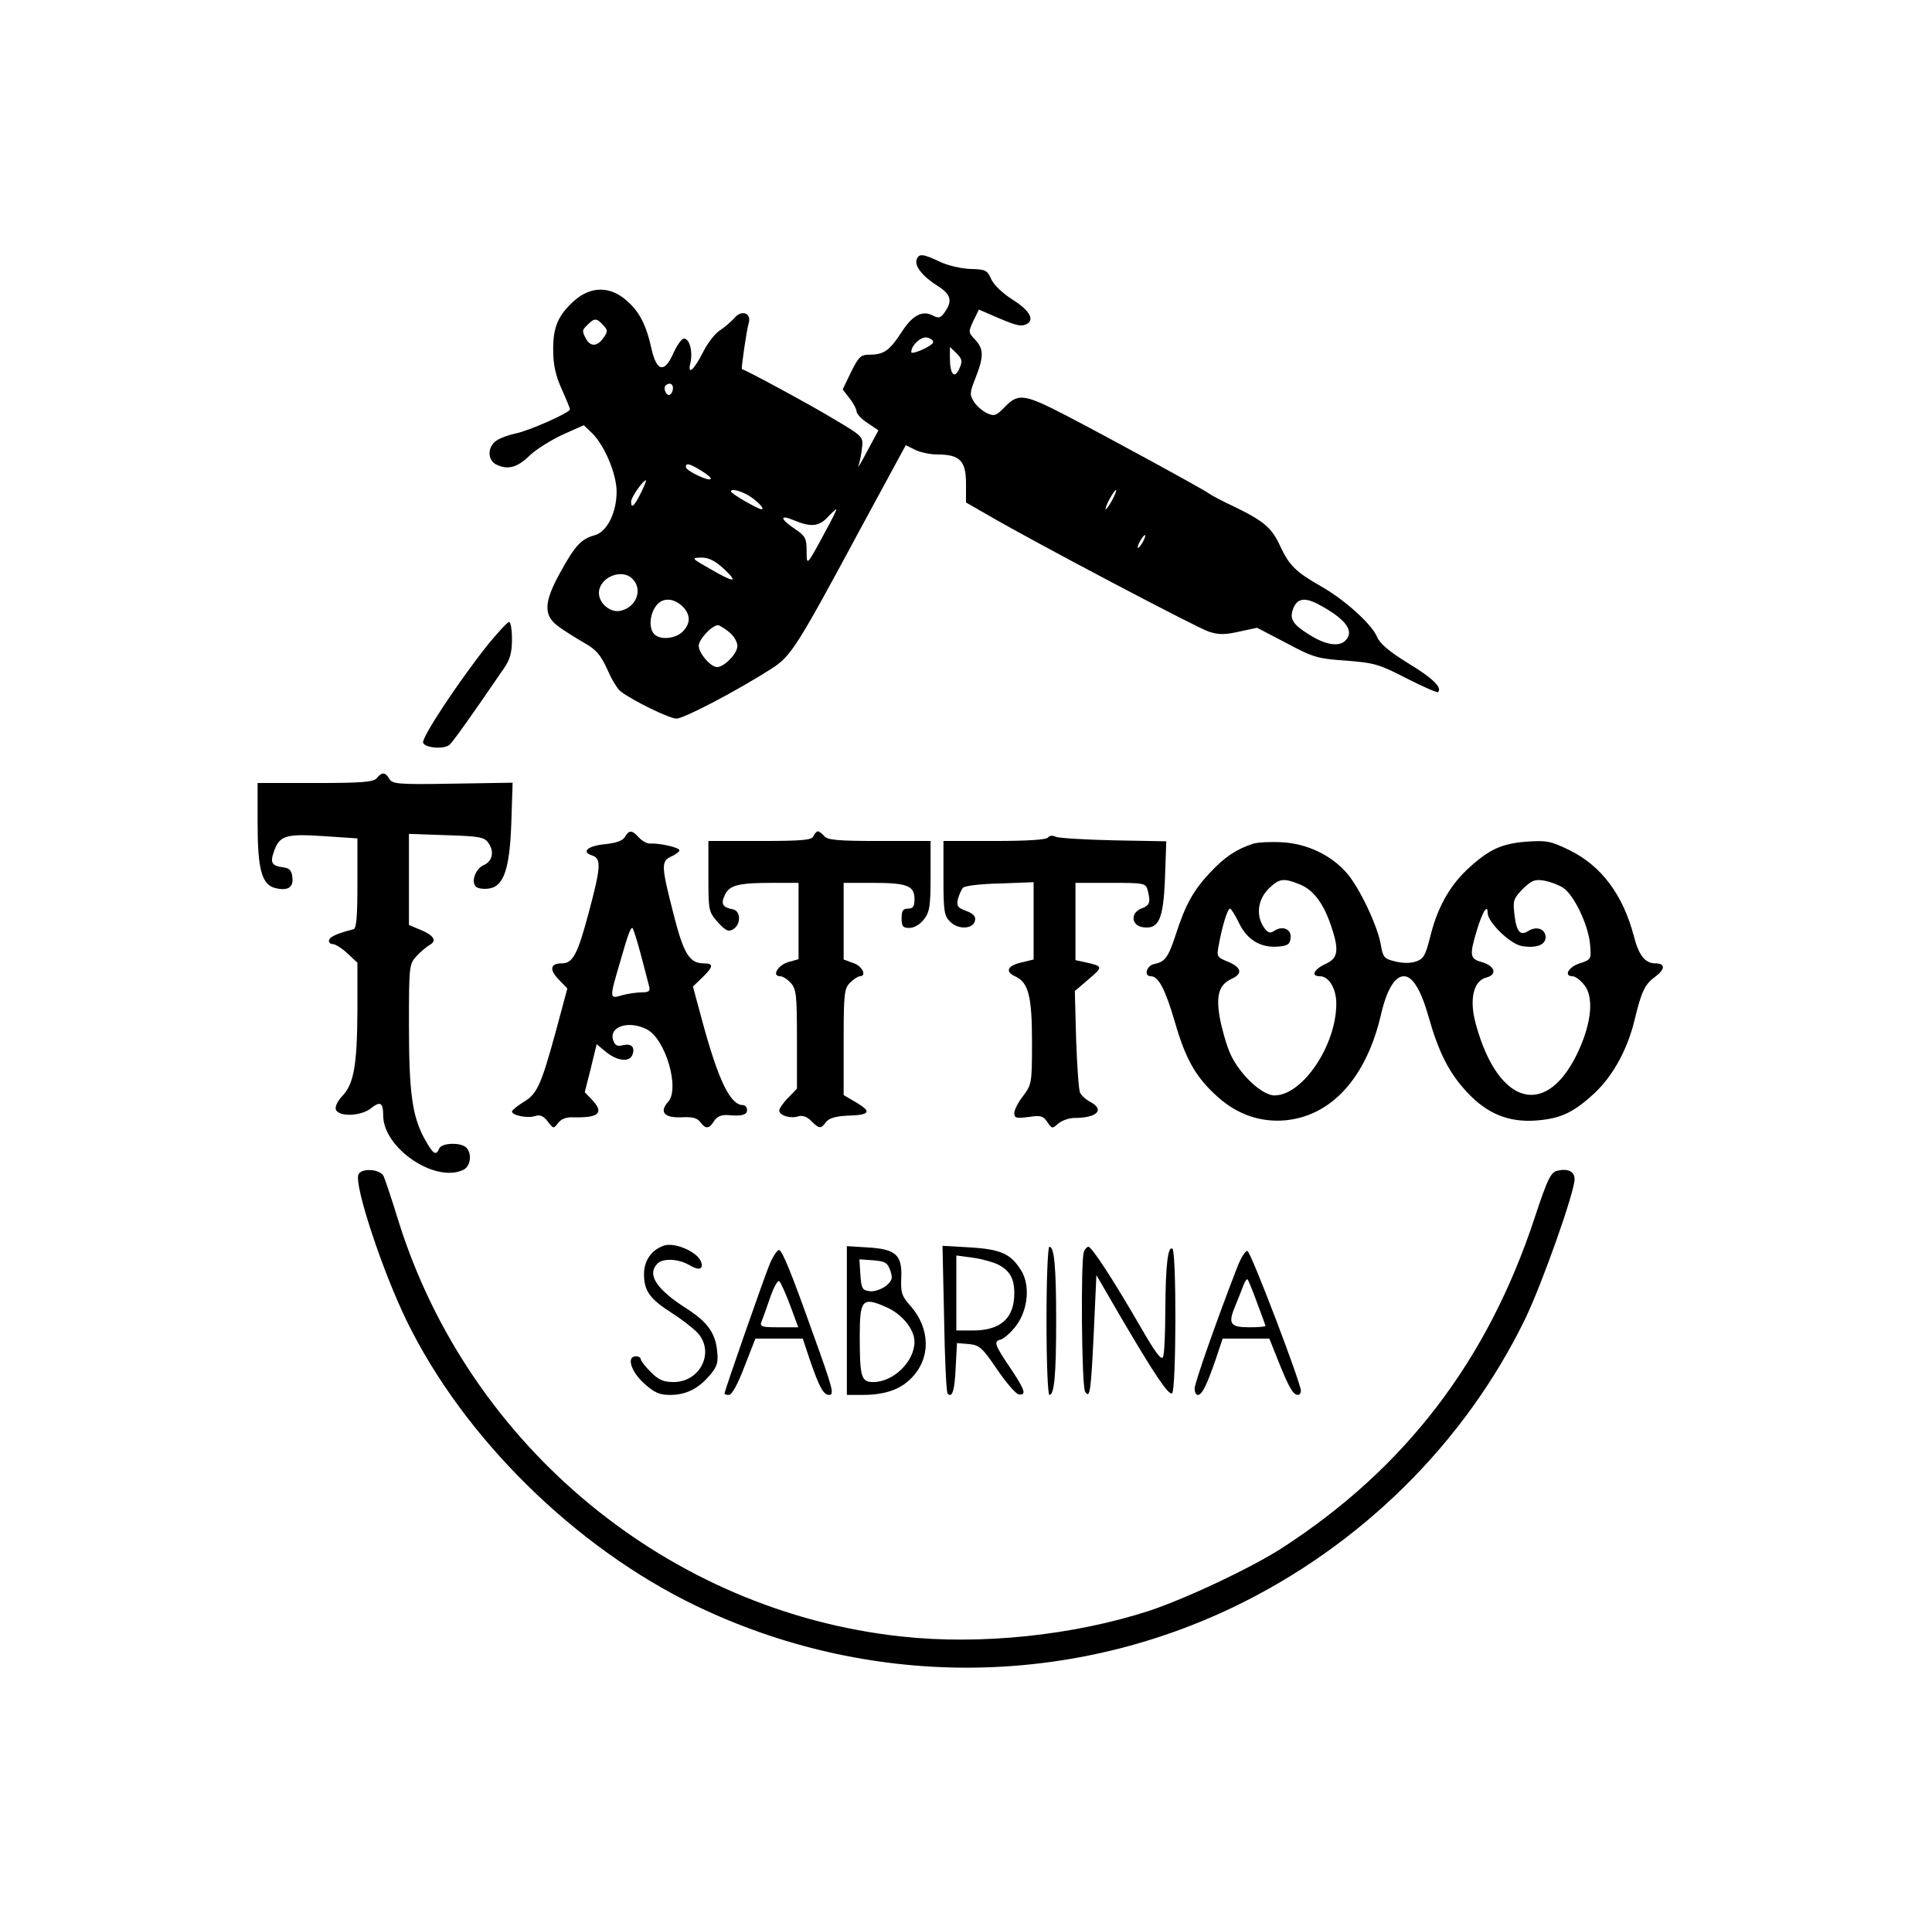<?xml version="1.0" encoding="UTF-8" standalone="yes"?>
<svg version="1.0" xmlns="http://www.w3.org/2000/svg" width="480pt" height="477pt" viewBox="0 0 600 596" preserveAspectRatio="xMidYMid meet">
  <g transform="translate(0,596) scale(0.1,-0.1)" fill="#000000" stroke="none">
    <path d="M2847 5156 c-8 -20 18 -53 64 -82 42 -26 48 -47 23 -82 -12 -18 -19
-20 -36 -11 -33 18 -64 2 -98 -51 -37 -57 -55 -70 -99 -70 -28 0 -34 -6 -58
-54 l-26 -54 21 -27 c12 -15 22 -34 22 -41 0 -7 15 -24 34 -36 l34 -23 -35
-65 c-19 -36 -31 -56 -27 -45 4 11 9 36 11 55 4 35 4 36 -89 91 -69 42 -276
154 -284 154 -3 0 15 124 21 142 10 32 -22 44 -44 17 -9 -10 -28 -27 -43 -37
-16 -9 -39 -39 -53 -66 -29 -58 -51 -78 -41 -37 8 34 -2 76 -20 76 -7 0 -22
-21 -33 -46 -27 -61 -51 -57 -67 11 -17 78 -38 118 -78 153 -51 45 -110 45
-161 1 -52 -46 -68 -84 -67 -156 0 -45 8 -79 26 -119 14 -31 26 -60 26 -64 0
-10 -128 -67 -170 -75 -19 -4 -45 -13 -57 -21 -29 -18 -30 -59 -4 -74 36 -19
67 -11 104 25 20 20 67 49 103 66 l67 30 24 -23 c39 -37 77 -125 78 -182 0
-67 -30 -127 -69 -137 -41 -11 -61 -33 -106 -115 -51 -92 -53 -133 -7 -167 17
-13 54 -36 80 -51 39 -22 52 -38 73 -83 13 -31 32 -62 42 -69 38 -29 151 -84
173 -84 23 0 189 87 295 155 61 39 78 66 283 447 l134 247 28 -14 c15 -8 47
-15 71 -15 69 0 88 -20 88 -90 l0 -59 68 -39 c142 -83 649 -350 686 -362 31
-10 50 -10 94 0 l56 12 90 -47 c84 -45 98 -49 186 -55 88 -7 103 -11 188 -55
51 -26 95 -45 98 -43 14 14 -17 44 -93 90 -60 37 -88 61 -97 83 -17 39 -101
115 -174 156 -77 44 -98 64 -126 124 -26 57 -50 78 -145 124 -35 16 -68 34
-75 39 -15 12 -316 176 -441 241 -133 69 -152 72 -193 30 -28 -29 -34 -31 -56
-21 -14 6 -32 22 -41 35 -14 23 -14 28 5 76 26 66 25 89 -2 118 -21 22 -21 24
-5 58 l17 35 37 -16 c76 -33 90 -37 107 -31 31 12 17 42 -38 77 -32 20 -60 47
-68 65 -12 27 -17 30 -63 31 -28 1 -70 10 -95 22 -53 25 -66 27 -73 8z m-974
-204 c15 -16 15 -20 1 -40 -19 -27 -40 -28 -54 -3 -13 25 -13 27 6 45 20 20
27 20 47 -2z m1025 -54 c-4 -12 -68 -40 -68 -30 0 22 32 50 50 45 12 -3 19
-10 18 -15z m81 -82 c-15 -33 -29 -17 -29 34 l0 34 21 -20 c17 -18 19 -24 8
-48z m-889 -60 c0 -8 -4 -17 -9 -20 -10 -7 -23 19 -14 28 11 11 23 6 23 -8z
m89 -257 c18 -11 31 -22 28 -25 -7 -8 -77 26 -77 37 0 14 12 11 49 -12z m-189
-69 c-21 -42 -30 -49 -30 -26 0 13 37 66 46 66 2 0 -5 -18 -16 -40z m329 -4
c28 -15 59 -46 46 -46 -11 0 -95 49 -95 55 0 9 21 5 49 -9z m1136 -16 c-9 -16
-18 -30 -21 -30 -2 0 2 14 11 30 9 17 18 30 21 30 2 0 -2 -13 -11 -30z m-896
-107 c-54 -100 -54 -100 -54 -51 0 37 -4 45 -35 66 -48 32 -50 47 -5 28 52
-22 78 -20 105 9 13 14 25 25 27 25 3 0 -15 -35 -38 -77z m991 -23 c-6 -11
-13 -20 -16 -20 -2 0 0 9 6 20 6 11 13 20 16 20 2 0 0 -9 -6 -20z m-1302 -85
c47 -44 33 -44 -43 0 -58 33 -59 34 -27 35 23 0 43 -10 70 -35z m-284 -31 c33
-32 13 -88 -36 -99 -31 -8 -68 22 -68 55 0 48 71 78 104 44z m154 -84 c27 -26
28 -54 2 -80 -22 -22 -69 -27 -88 -8 -17 17 -15 59 4 86 19 28 53 28 82 2z
m1989 -2 c76 -43 99 -78 71 -106 -20 -20 -62 -13 -111 18 -55 34 -64 51 -49
86 14 30 39 31 89 2z m-1843 -79 c15 -12 26 -30 26 -44 0 -23 -41 -65 -63 -65
-20 0 -57 43 -57 66 0 20 41 64 60 64 4 0 19 -9 34 -21z"/>
    <path d="M1517 3962 c-91 -114 -209 -292 -203 -307 6 -16 63 -21 81 -7 9 6 64
83 172 241 17 25 23 48 23 87 0 30 -4 54 -9 54 -5 0 -33 -31 -64 -68z"/>
    <path d="M1170 3545 c-10 -12 -45 -15 -191 -15 l-179 0 0 -125 c0 -143 13
-190 54 -201 40 -10 58 2 54 33 -2 21 -9 29 -28 31 -36 5 -42 14 -29 50 17 49
37 55 155 47 l104 -7 0 -140 c0 -102 -3 -139 -12 -142 -51 -13 -72 -23 -76
-33 -2 -7 3 -13 11 -13 8 0 29 -13 46 -29 l31 -29 0 -149 c-1 -170 -11 -227
-47 -265 -15 -16 -23 -33 -20 -42 9 -23 78 -21 109 4 29 23 38 18 38 -22 0
-103 165 -213 251 -168 21 12 25 50 7 68 -17 17 -77 15 -84 -3 -10 -24 -19
-18 -47 33 -37 69 -47 143 -47 352 0 181 1 188 23 212 13 14 31 29 41 35 24
13 14 30 -30 48 l-34 14 0 142 0 141 116 -4 c101 -3 118 -6 130 -23 20 -27 14
-58 -14 -70 -25 -11 -40 -51 -24 -67 5 -5 22 -8 38 -6 48 5 67 59 72 206 l4
123 -186 -3 c-170 -3 -188 -1 -197 15 -12 21 -23 22 -39 2z"/>
    <path d="M1941 3363 c-6 -12 -27 -19 -62 -23 -54 -5 -75 -24 -40 -35 29 -9 27
-37 -10 -175 -35 -132 -50 -160 -84 -160 -36 0 -40 -19 -10 -50 l27 -28 -35
-130 c-47 -172 -59 -198 -102 -223 -19 -12 -35 -25 -35 -29 0 -12 49 -22 72
-14 15 5 26 0 39 -17 18 -23 18 -23 32 -5 10 13 25 19 48 18 80 -2 96 14 57
55 l-22 23 19 75 18 74 29 -24 c34 -28 73 -33 82 -9 9 24 -3 36 -29 30 -18 -5
-25 -1 -31 16 -13 42 49 62 105 33 58 -30 103 -184 66 -225 -28 -31 -13 -50
41 -48 34 2 49 -2 59 -15 16 -22 27 -22 43 4 9 13 22 19 40 18 46 -4 62 0 62
16 0 8 -6 15 -13 15 -39 0 -76 77 -125 257 l-30 111 29 28 c35 34 36 44 5 44
-45 0 -63 29 -95 156 -38 148 -38 161 -6 176 14 6 25 15 25 19 0 9 -63 23 -92
21 -9 0 -24 8 -34 19 -21 23 -30 24 -43 2z m49 -365 c12 -46 24 -91 26 -100 4
-14 -1 -18 -23 -18 -15 0 -43 -4 -61 -9 -40 -12 -40 -11 -6 104 25 88 32 105
38 105 2 0 14 -37 26 -82z"/>
    <path d="M2526 3365 c-4 -12 -32 -15 -166 -15 l-160 0 0 -110 c0 -107 1 -110
29 -142 25 -27 33 -31 48 -22 25 15 24 58 -2 62 -31 6 -37 17 -24 44 14 31 42
38 150 38 l79 0 0 -119 0 -118 -32 -9 c-33 -10 -52 -44 -25 -44 8 0 22 -9 33
-21 17 -19 19 -38 19 -174 l0 -154 -27 -28 c-16 -16 -28 -34 -28 -40 0 -15 35
-26 59 -18 13 4 27 -1 40 -14 25 -25 30 -26 46 -4 9 12 29 18 64 20 72 2 80
11 32 40 l-41 24 0 165 c0 151 2 166 20 184 11 11 25 20 30 20 23 0 8 32 -20
41 l-30 11 0 119 0 119 91 0 c106 0 129 -9 129 -50 0 -23 -4 -30 -20 -30 -16
0 -20 -7 -20 -30 0 -25 4 -30 24 -30 15 0 33 11 45 26 18 23 21 41 21 135 l0
109 -159 0 c-129 0 -161 3 -171 15 -7 8 -16 15 -20 15 -4 0 -10 -7 -14 -15z"/>
    <path d="M3255 3361 c-4 -7 -63 -11 -166 -11 l-159 0 0 -115 c0 -103 2 -117
21 -136 25 -25 72 -23 77 4 3 13 -6 22 -28 30 -26 10 -30 15 -25 37 4 14 11
30 16 35 6 6 57 12 114 13 l105 4 0 -120 0 -120 -37 -9 c-45 -10 -53 -29 -19
-44 40 -19 51 -61 51 -204 0 -126 -1 -131 -27 -166 -16 -20 -28 -44 -28 -54 0
-15 6 -17 44 -12 38 6 46 3 59 -16 14 -21 15 -21 34 -4 11 9 33 17 49 17 71 0
96 25 50 50 -14 7 -28 20 -32 29 -4 9 -9 83 -12 165 l-4 150 43 37 c46 39 45
40 -13 53 l-28 6 0 120 0 120 109 0 c104 0 109 -1 115 -22 10 -39 7 -48 -20
-58 -35 -14 -30 -54 7 -58 48 -6 62 25 67 153 l4 114 -163 3 c-90 2 -171 7
-180 11 -10 5 -20 4 -24 -2z"/>
    <path d="M3890 3341 c-51 -17 -87 -41 -132 -89 -52 -56 -76 -98 -107 -194 -23
-70 -33 -83 -66 -90 -24 -4 -34 -38 -11 -38 24 0 45 -41 75 -143 33 -115 65
-171 132 -231 62 -56 136 -81 214 -73 142 15 249 134 294 329 18 77 43 118 71
118 27 0 53 -43 76 -124 32 -113 64 -176 120 -236 62 -67 129 -94 214 -88 77
6 116 24 183 86 56 53 101 134 123 225 22 91 32 112 65 136 31 23 31 41 0 41
-32 0 -52 25 -67 85 -34 128 -100 217 -199 266 -59 29 -72 31 -133 27 -79 -6
-118 -24 -185 -86 -57 -54 -94 -121 -116 -212 -14 -55 -20 -66 -43 -74 -17 -6
-41 -6 -65 0 -35 8 -38 13 -45 53 -10 58 -67 178 -106 222 -49 56 -124 91
-201 95 -36 2 -77 0 -91 -5z m147 -126 c42 -17 73 -58 97 -129 25 -74 22 -100
-16 -117 -37 -17 -49 -39 -19 -39 28 0 51 -38 51 -85 0 -130 -105 -285 -192
-285 -39 0 -110 67 -138 131 -12 28 -26 78 -32 111 -12 70 -2 102 37 120 35
16 31 35 -11 53 -35 14 -36 16 -29 52 10 56 27 113 35 113 3 0 16 -20 28 -45
25 -52 67 -77 120 -73 30 2 38 7 40 26 4 27 -23 40 -49 24 -15 -10 -21 -8 -34
10 -25 37 -19 85 14 119 34 33 46 35 98 14z m817 -10 c34 -22 78 -114 84 -175
4 -47 4 -48 -32 -60 -35 -11 -51 -40 -22 -40 8 0 24 -12 36 -27 30 -37 23
-115 -17 -203 -97 -213 -249 -175 -319 79 -22 77 -9 137 32 147 35 9 27 36
-14 48 -37 10 -39 20 -16 97 17 57 34 86 34 56 0 -29 69 -96 105 -103 45 -8
75 3 75 27 0 25 -27 36 -53 20 -26 -17 -38 -3 -44 53 -5 41 -2 48 26 77 27 26
37 31 66 26 18 -3 45 -13 59 -22z"/>
    <path d="M1113 2314 c-13 -34 74 -298 150 -454 177 -363 523 -704 899 -885
529 -254 1140 -256 1666 -5 397 190 721 510 909 897 53 110 153 393 153 433 0
24 -21 34 -54 26 -20 -5 -30 -25 -70 -146 -146 -443 -401 -777 -784 -1025 -98
-63 -296 -156 -412 -195 -237 -77 -525 -107 -771 -80 -721 78 -1340 589 -1560
1285 -22 72 -44 137 -48 145 -12 22 -70 25 -78 4z"/>
    <path d="M2060 2093 c-38 -14 -60 -47 -60 -88 0 -52 18 -77 87 -121 30 -19 66
-47 79 -61 55 -59 9 -153 -74 -153 -32 0 -47 7 -71 31 -17 17 -31 35 -31 40 0
5 -7 9 -15 9 -30 0 -16 -47 25 -84 32 -29 48 -36 81 -36 49 0 88 19 124 62 23
27 26 39 22 76 -6 55 -30 88 -93 129 -96 61 -126 107 -92 141 17 17 65 15 99
-5 30 -18 45 -13 36 11 -12 31 -84 62 -117 49z"/>
    <path d="M2630 1861 l0 -231 48 0 c68 0 117 16 151 51 62 61 61 154 -1 225
-28 31 -31 42 -29 88 3 71 -17 89 -105 94 l-64 4 0 -231z m135 155 c8 -24 6
-31 -14 -48 -14 -10 -36 -18 -50 -16 -23 3 -26 8 -29 51 l-3 48 43 -3 c37 -3
44 -7 53 -32z m-9 -115 c47 -22 84 -68 84 -106 0 -61 -65 -125 -128 -125 -37
0 -42 14 -42 142 0 116 8 124 86 89z"/>
    <path d="M2932 1867 c2 -125 7 -230 11 -233 14 -15 22 10 25 82 l4 75 36 -3
c33 -3 42 -10 88 -78 28 -41 58 -76 67 -78 26 -5 20 14 -23 78 -52 77 -55 86
-32 92 10 3 32 22 47 42 38 50 45 127 16 173 -32 51 -62 65 -157 71 l-87 5 5
-226z m169 167 c35 -18 49 -43 49 -88 0 -78 -42 -116 -130 -116 l-50 0 0 116
0 117 52 -7 c28 -4 64 -14 79 -22z"/>
    <path d="M3250 1860 c0 -126 4 -230 9 -230 15 0 21 60 21 230 0 170 -6 230
-21 230 -5 0 -9 -103 -9 -230z"/>
    <path d="M3366 2074 c-10 -25 -7 -418 4 -434 15 -23 18 -1 27 188 l8 174 72
-124 c106 -181 152 -250 163 -243 13 8 14 442 1 449 -14 9 -21 -49 -22 -188 0
-72 -3 -139 -7 -148 -5 -12 -24 13 -71 95 -81 140 -150 247 -161 247 -4 0 -11
-7 -14 -16z"/>
    <path d="M2391 2038 c-17 -41 -141 -395 -141 -404 0 -2 6 -4 14 -4 9 0 28 35
48 88 l34 87 74 0 73 0 22 -66 c29 -84 42 -109 60 -109 17 0 11 21 -50 190
-68 191 -96 260 -106 260 -5 0 -18 -19 -28 -42z m63 -130 l25 -68 -61 0 c-53
0 -59 2 -53 18 4 9 16 43 27 75 11 32 24 55 28 50 5 -4 20 -38 34 -75z"/>
    <path d="M3841 2023 c-61 -157 -131 -356 -131 -373 0 -11 4 -20 10 -20 13 0
28 31 55 109 l22 66 73 0 72 0 30 -75 c31 -77 44 -100 59 -100 5 0 9 6 9 13 0
24 -155 431 -166 434 -6 2 -21 -22 -33 -54z m63 -107 c14 -37 26 -70 26 -72 0
-2 -23 -4 -50 -4 -60 0 -67 11 -44 66 9 21 20 50 25 63 5 13 11 22 13 20 3 -2
16 -35 30 -73z"/>
  </g>
</svg>